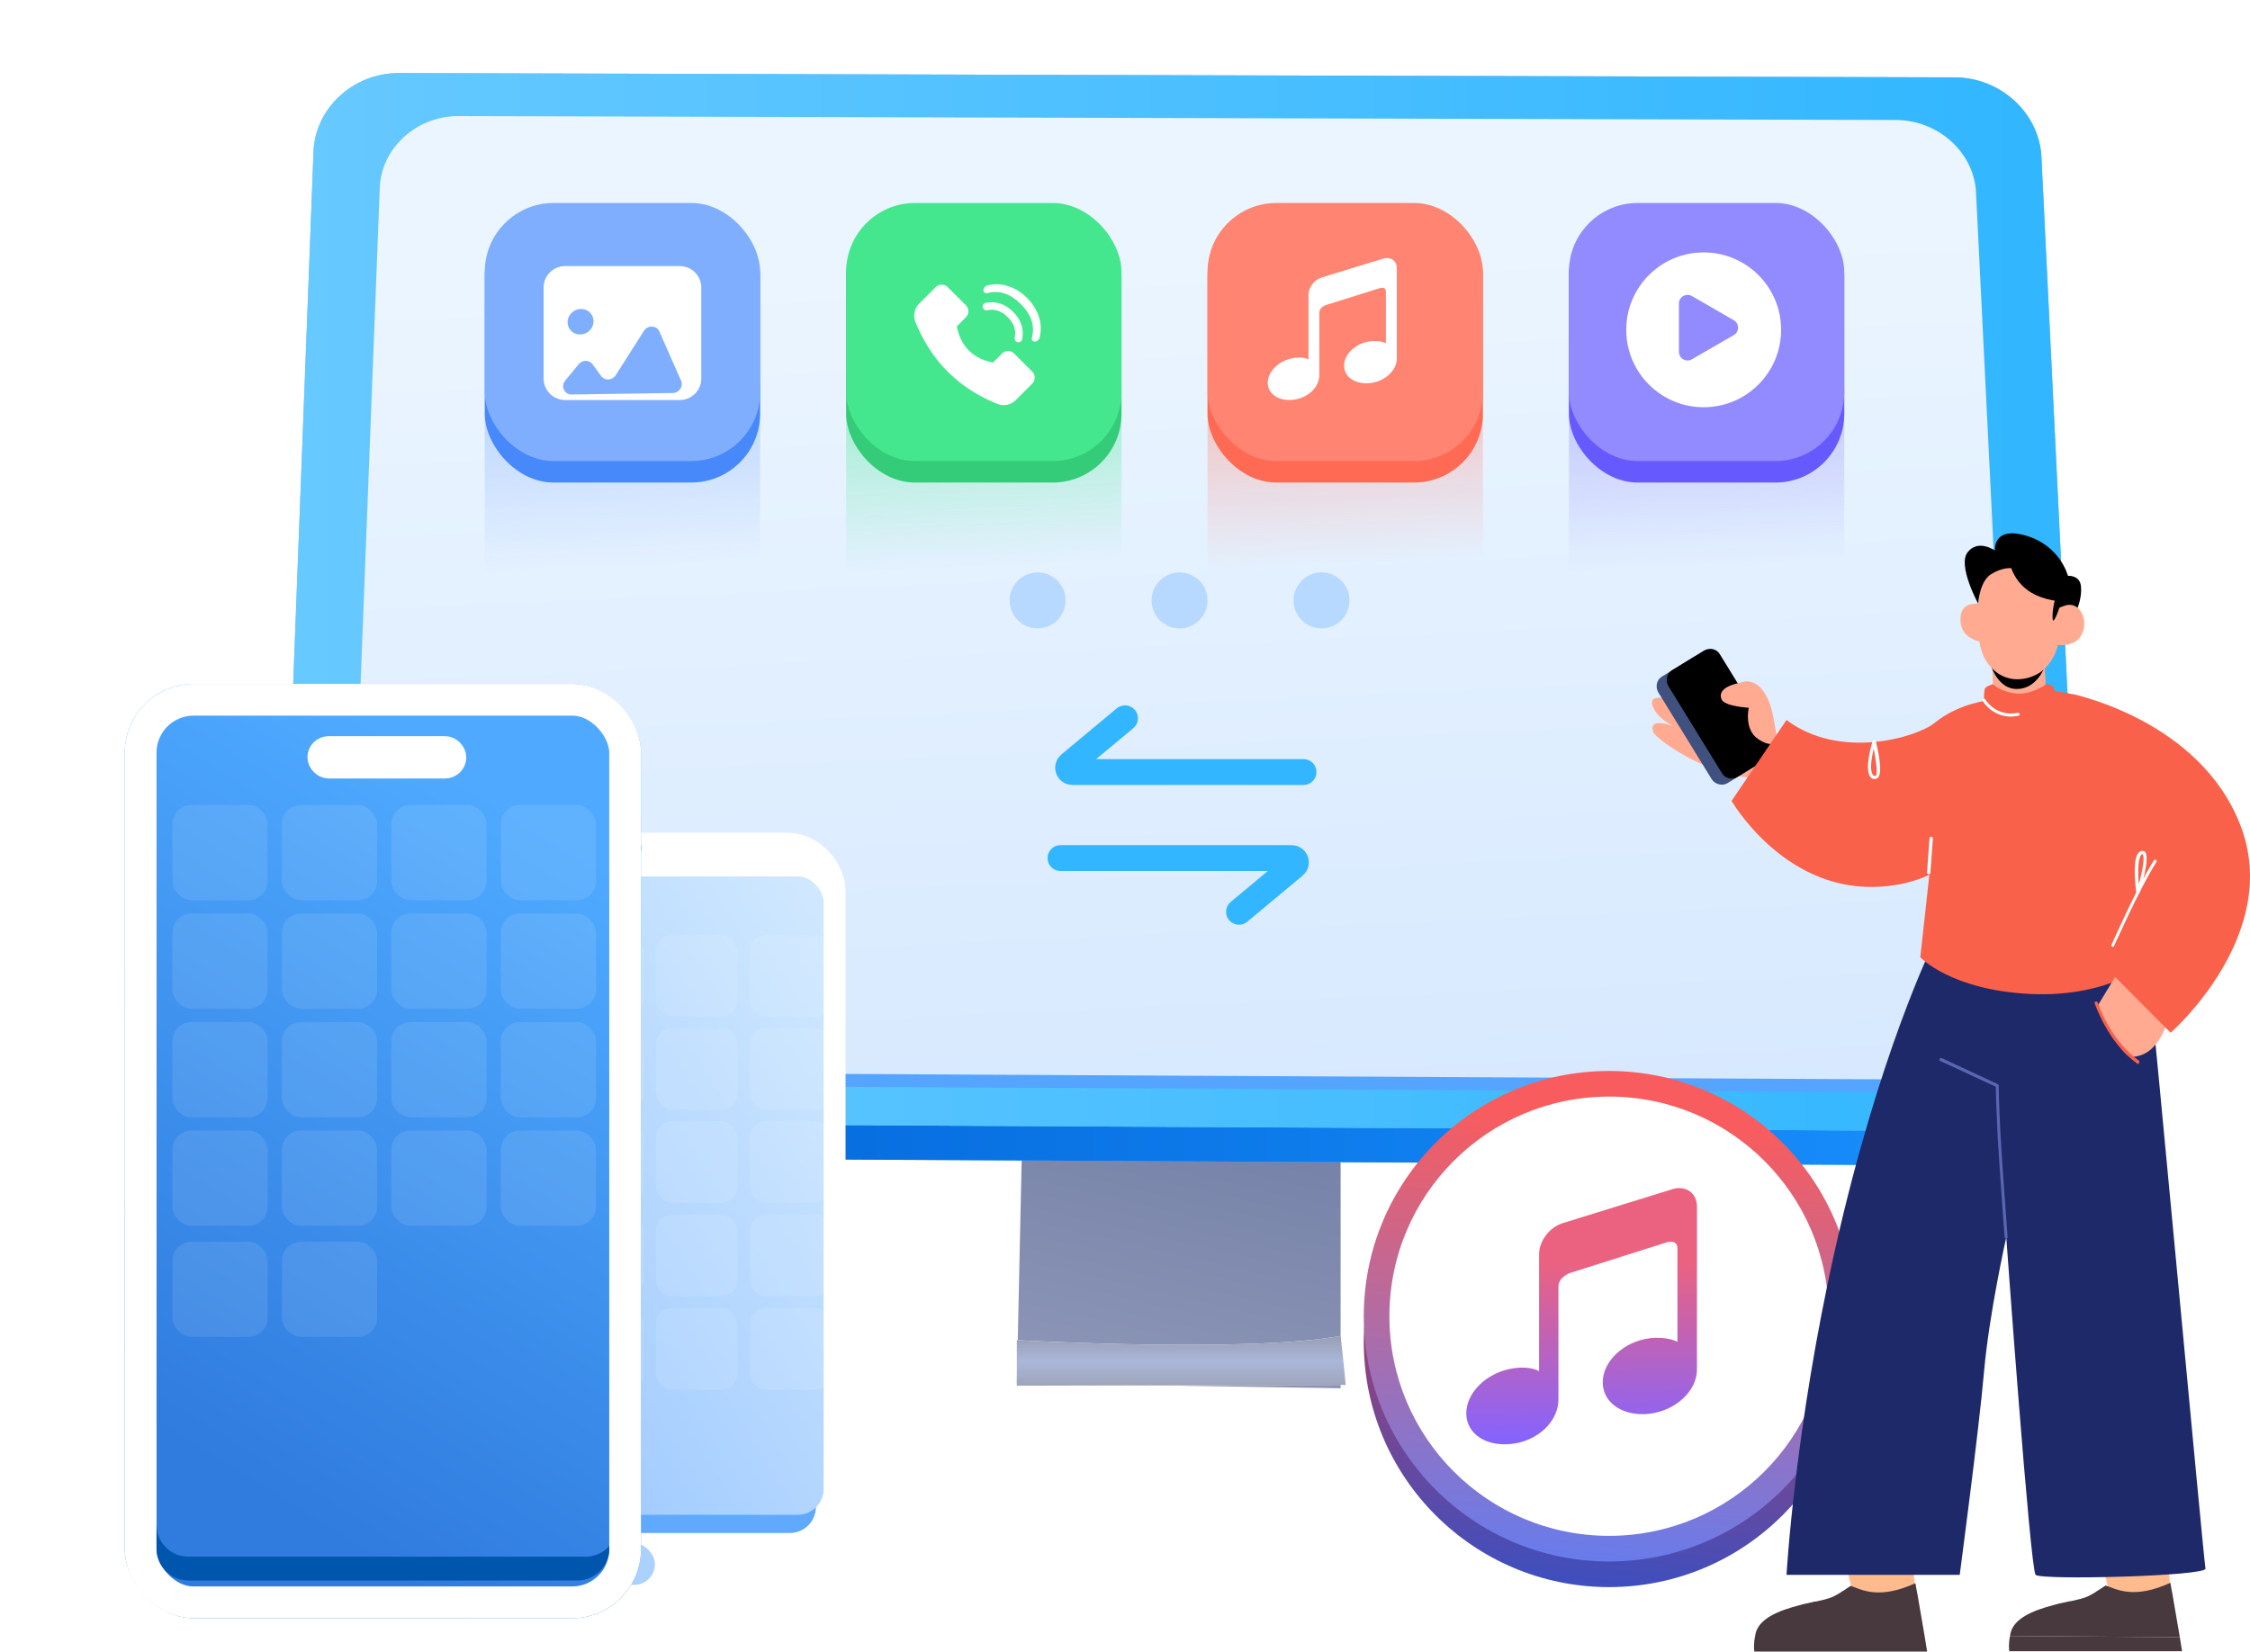 <svg xmlns="http://www.w3.org/2000/svg" width="523" height="384" fill="none"><path fill="#fff" fill-rule="evenodd" d="m236.354 321.592 1.176-54.094h74.085v55.27z" clip-rule="evenodd"/><path fill="url(#a)" fill-rule="evenodd" d="m236.354 321.592 1.176-54.094h74.085v55.27z" clip-rule="evenodd"/><g fill-rule="evenodd" clip-rule="evenodd" filter="url(#b)"><path fill="#fff" d="M236.354 318.592s53.807 3.011 75.261-1c0 0 .941 8.31 1.176 11.408l-76.437.176z"/><path fill="url(#c)" d="M236.354 318.592s53.807 3.011 75.261-1c0 0 .941 8.31 1.176 11.408l-76.437.176z"/></g><g clip-path="url(#d)"><path fill="#7CBAF9" fill-rule="evenodd" d="m92.683 24.986 361.634 1c10.648 0 19.69 8.251 20.199 18.468l10.031 206.438c-2.156 12.498-8.042 20.123-19.198 20.123l-380.706-2c-11.156 0-19.196-7.623-19.617-20.123l7.842-205.438c.296-10.216 9.168-18.469 19.815-18.469" clip-rule="evenodd"/><path fill="url(#e)" fill-rule="evenodd" d="m92.683 24.986 361.634 1c10.648 0 19.69 8.251 20.199 18.468l10.031 206.438c-2.156 12.498-8.042 20.123-19.198 20.123l-380.706-2c-11.156 0-19.196-7.623-19.617-20.123l7.842-205.438c.296-10.216 9.168-18.469 19.815-18.469" clip-rule="evenodd"/><path fill="#7CBAF9" fill-rule="evenodd" d="m92.683 16.986 361.634 1c10.647 0 19.69 8.252 20.199 18.468l10.031 206.438c.553 11.094-8.042 20.123-19.198 20.123l-380.707-2c-11.156 0-19.938-9.029-19.616-20.123l7.842-205.438c.296-10.217 9.167-18.468 19.815-18.468" clip-rule="evenodd"/><path fill="url(#f)" fill-rule="evenodd" d="m92.683 16.986 361.634 1c10.647 0 19.69 8.252 20.199 18.468l10.031 206.438c.553 11.094-8.042 20.123-19.198 20.123l-380.707-2c-11.156 0-19.938-9.029-19.616-20.123l7.842-205.438c.296-10.217 9.167-18.468 19.815-18.468" clip-rule="evenodd"/><path fill="url(#g)" fill-rule="evenodd" d="m106.574 29.987 334.081.91c9.836 0 18.189 7.514 18.66 16.817l9.267 187.976c.51 10.102-7.429 18.323-17.735 18.323l-351.701-1.821c-10.306 0-18.419-8.221-18.122-18.323L88.27 46.804c.273-9.303 8.469-16.817 18.305-16.817" clip-rule="evenodd"/><path fill="url(#h)" fill-rule="evenodd" d="m106.574 26.987 334.081.91c9.836 0 18.189 7.514 18.66 16.817l9.267 187.976c.51 10.102-7.429 18.323-17.735 18.323l-351.701-1.821c-10.306 0-18.419-8.221-18.122-18.323L88.27 43.804c.273-9.303 8.469-16.817 18.305-16.817" clip-rule="evenodd"/><path fill="url(#i)" fill-opacity=".5" d="M112.684 92.939a5 5 0 0 1 4.751-4.994l54-2.684a5 5 0 0 1 5.249 4.994v53.806a5 5 0 0 1-4.752 4.994l-54 2.684a5 5 0 0 1-5.248-4.994z"/><rect width="64" height="64" x="112.684" y="48.193" fill="#4789FB" rx="16"/><rect width="64" height="60" x="112.684" y="47.193" fill="#80AEFF" rx="16"/><path fill="#fff" d="M158.008 61.87a5 5 0 0 1 5 5v21.134a5 5 0 0 1-5 5H131.36a5 5 0 0 1-5-5V66.87a5 5 0 0 1 5-5zm-4.74 15.207c-.642-1.453-2.705-1.543-3.587-.157l-6.56 10.309c-.782 1.228-2.551 1.333-3.382.2l-2.001-2.731c-.769-1.05-2.372-1.054-3.231-.008l-3.129 3.809c-1.09 1.327-.188 3.246 1.515 3.22l23.497-.348c1.48-.022 2.503-1.543 1.922-2.859zm-18.318-5.234c-1.663.065-3.012 1.442-3.012 3.076.001 1.634 1.349 2.907 3.012 2.842s3.012-1.442 3.012-3.076-1.349-2.906-3.012-2.842"/><path fill="url(#j)" fill-opacity=".5" d="M196.684 92.939a5 5 0 0 1 4.751-4.994l54-2.684a5 5 0 0 1 5.249 4.994v53.806a5 5 0 0 1-4.752 4.994l-54 2.684a5 5 0 0 1-5.248-4.994z"/><rect width="64" height="64" x="196.684" y="48.193" fill="#34CC78" rx="16"/><rect width="64" height="60" x="196.684" y="47.193" fill="#45E78E" rx="16"/><path fill="#fff" d="M231.817 93.893q-6.768-2.738-11.524-7.494-4.753-4.756-7.493-11.524a3.96 3.96 0 0 1 .871-4.294l3.817-3.817a1.98 1.98 0 0 1 2.805 0l4.207 4.207c.776.775.776 2.03 0 2.805l-2.103 2.104q.701 3.506 2.805 5.61 2.105 2.103 5.611 2.806l2.103-2.104a1.98 1.98 0 0 1 2.805 0l4.207 4.207c.776.773.776 2.03 0 2.805l-3.816 3.817a3.97 3.97 0 0 1-4.295.871m-2.34-21.76a.874.874 0 0 1-.899-1.344.88.88 0 0 1 .556-.373c2.359-.472 4.508.245 6.36 2.095 1.848 1.852 2.565 4 2.093 6.36a.874.874 0 0 1-1.715-.343c.353-1.768-.168-3.33-1.617-4.778-1.449-1.45-3.012-1.972-4.778-1.619z"/><path fill="#fff" d="M229.52 68.134c-.504.133-.922-.154-.931-.642s.394-.99.898-1.124c3.37-.883 6.776.424 9.25 2.9 2.477 2.475 3.784 5.88 2.9 9.25-.133.505-.635.907-1.123.898-.489-.008-.776-.427-.643-.932.716-2.73-.115-5.312-2.577-7.772-2.461-2.462-5.044-3.294-7.772-2.578z"/><path fill="url(#k)" fill-opacity=".5" d="M280.684 92.939a5 5 0 0 1 4.751-4.994l54-2.684a5 5 0 0 1 5.249 4.994v53.806a5 5 0 0 1-4.752 4.994l-54 2.684a5 5 0 0 1-5.248-4.994z"/><rect width="64" height="64" x="280.685" y="48.193" fill="#FF6A54" rx="16"/><rect width="64" height="60" x="280.685" y="47.193" fill="#FF8471" rx="16"/><path fill="#fff" d="m321.545 60.122-14.274 4.377c-1.736.501-3.122 2.306-3.122 4.026v15.053s-1.035-.702-3.339-.368c-3.389.485-6.126 3.074-6.126 5.797 0 2.724 2.737 4.394 6.126 3.91 3.389-.485 5.86-2.99 5.86-5.714V72.668c0-1.202 1.453-1.72 1.453-1.72l12.621-3.96s1.402-.467 1.402.819v11.995s-1.285-.735-3.589-.468c-3.389.418-6.127 2.957-6.127 5.68 0 2.724 2.738 4.445 6.127 4.044 3.389-.418 6.127-2.958 6.127-5.68V62.343c-.017-1.704-1.419-2.706-3.139-2.222"/><path fill="url(#l)" fill-opacity=".5" d="M364.685 92.939a5 5 0 0 1 4.751-4.994l54-2.684a5 5 0 0 1 5.249 4.994v53.806a5 5 0 0 1-4.752 4.994l-54 2.684a5 5 0 0 1-5.248-4.994z"/><rect width="64" height="64" x="364.685" y="48.193" fill="#665AFF" rx="16"/><rect width="64" height="60" x="364.685" y="47.193" fill="#928AFF" rx="16"/><path fill="#fff" d="M396.01 58.683c9.941 0 18 8.059 18 18s-8.059 18-18 18-18-8.059-18-18 8.059-18 18-18m-2.75 10.139c-1.334-.77-3 .193-3 1.732v11.258c0 1.54 1.666 2.502 3 1.732l9.75-5.629c1.333-.77 1.333-2.695 0-3.464z"/><circle cx="241.185" cy="139.597" r="6.5" fill="#B7D8FF"/><circle cx="274.185" cy="139.597" r="6.5" fill="#B7D8FF"/><circle cx="307.185" cy="139.597" r="6.5" fill="#B7D8FF"/><path stroke="#31B6FF" stroke-linecap="round" stroke-width="6" d="M303 179.5h-53.738c-.935 0-1.359-1.169-.64-1.768L261.5 167M246.5 199.5h53.738c.935 0 1.359 1.169.64 1.768L288 212"/></g><circle cx="374.021" cy="311.979" r="57.021" fill="url(#m)"/><circle cx="374.021" cy="306.021" r="57.021" fill="url(#n)"/><circle cx="374.022" cy="306.021" r="51.064" fill="#fff"/><path fill="url(#o)" d="m388.838 276.454-25.511 7.902c-3.103.905-5.579 4.162-5.579 7.269v27.174s-1.85-1.267-5.968-.664c-6.057.875-10.95 5.55-10.95 10.466s4.893 7.932 10.95 7.057c6.057-.874 10.473-5.398 10.473-10.314v-26.24c0-2.171 2.596-3.106 2.596-3.106l22.557-7.148s2.506-.844 2.506 1.478v21.655s-2.298-1.327-6.415-.845c-6.057.754-10.95 5.339-10.95 10.255s4.893 8.022 10.95 7.298c6.057-.754 10.95-5.338 10.95-10.254v-37.971c-.03-3.077-2.536-4.886-5.609-4.012"/><g filter="url(#p)"><rect width="100" height="181.026" x="96.5" y="191.987" fill="#fff" rx="13.333"/><rect width="93.846" height="174.872" x="99.577" y="195.064" stroke="#fff" stroke-width="6.154" rx="10.256"/></g><rect width="9.655" height="9.655" x="142.578" y="358.833" fill="#AAD1FF" rx="4.827"/><rect width="3.621" height="3.621" x="145.595" y="195.306" fill="#AAD1FF" rx="1.81"/><path fill="#5FA9FF" d="M101.545 334.092a6.035 6.035 0 0 1 6.034-6.034h76.031a6.035 6.035 0 0 1 6.034 6.034v16.293a6.035 6.035 0 0 1-6.034 6.034h-76.031a6.035 6.035 0 0 1-6.034-6.034z"/><rect width="89.909" height="148.441" x="101.545" y="203.754" fill="url(#q)" rx="6.034"/><rect width="18.984" height="18.984" x="108.786" y="217.38" fill="#fff" fill-opacity=".1" rx="3.797"/><rect width="18.984" height="18.984" x="130.618" y="217.38" fill="#fff" fill-opacity=".1" rx="3.797"/><rect width="18.984" height="18.984" x="152.449" y="217.38" fill="#fff" fill-opacity=".1" rx="3.797"/><rect width="18.984" height="18.984" x="174.281" y="217.38" fill="#fff" fill-opacity=".1" rx="3.797"/><rect width="18.984" height="18.984" x="108.786" y="239.028" fill="#fff" fill-opacity=".1" rx="3.797"/><rect width="18.984" height="18.984" x="130.618" y="239.028" fill="#fff" fill-opacity=".1" rx="3.797"/><rect width="18.984" height="18.984" x="152.449" y="239.028" fill="#fff" fill-opacity=".1" rx="3.797"/><rect width="18.984" height="18.984" x="174.281" y="239.028" fill="#fff" fill-opacity=".1" rx="3.797"/><rect width="18.984" height="18.984" x="108.786" y="260.676" fill="#fff" fill-opacity=".1" rx="3.797"/><rect width="18.984" height="18.984" x="130.618" y="260.676" fill="#fff" fill-opacity=".1" rx="3.797"/><rect width="18.984" height="18.984" x="152.449" y="260.676" fill="#fff" fill-opacity=".1" rx="3.797"/><rect width="18.984" height="18.984" x="174.281" y="260.676" fill="#fff" fill-opacity=".1" rx="3.797"/><rect width="18.984" height="18.984" x="108.786" y="282.399" fill="#fff" fill-opacity=".1" rx="3.797"/><rect width="18.984" height="18.984" x="130.618" y="282.399" fill="#fff" fill-opacity=".1" rx="3.797"/><rect width="18.984" height="18.984" x="152.449" y="282.399" fill="#fff" fill-opacity=".1" rx="3.797"/><rect width="18.984" height="18.984" x="174.281" y="282.399" fill="#fff" fill-opacity=".1" rx="3.797"/><rect width="18.984" height="18.984" x="108.786" y="304.122" fill="#fff" fill-opacity=".1" rx="3.797"/><rect width="18.984" height="18.984" x="130.618" y="304.122" fill="#fff" fill-opacity=".1" rx="3.797"/><rect width="18.984" height="18.984" x="152.449" y="304.122" fill="#fff" fill-opacity=".1" rx="3.797"/><rect width="18.984" height="18.984" x="174.281" y="304.122" fill="#fff" fill-opacity=".1" rx="3.797"/><g filter="url(#r)"><rect width="120" height="217.231" x="29" y="157" fill="url(#s)" rx="16"/><rect width="112.615" height="209.846" x="32.692" y="160.692" stroke="#fff" stroke-width="7.385" rx="12.308"/></g><rect width="22.126" height="22.126" x="40.077" y="187.167" fill="#fff" fill-opacity=".1" rx="4.425"/><rect width="22.126" height="22.126" x="65.522" y="187.167" fill="#fff" fill-opacity=".1" rx="4.425"/><rect width="22.126" height="22.126" x="90.967" y="187.167" fill="#fff" fill-opacity=".1" rx="4.425"/><rect width="22.126" height="22.126" x="116.412" y="187.167" fill="#fff" fill-opacity=".1" rx="4.425"/><rect width="22.126" height="22.126" x="40.077" y="212.398" fill="#fff" fill-opacity=".1" rx="4.425"/><rect width="22.126" height="22.126" x="65.522" y="212.398" fill="#fff" fill-opacity=".1" rx="4.425"/><rect width="22.126" height="22.126" x="90.967" y="212.398" fill="#fff" fill-opacity=".1" rx="4.425"/><rect width="22.126" height="22.126" x="116.412" y="212.398" fill="#fff" fill-opacity=".1" rx="4.425"/><rect width="22.126" height="22.126" x="40.077" y="237.629" fill="#fff" fill-opacity=".1" rx="4.425"/><rect width="22.126" height="22.126" x="65.522" y="237.629" fill="#fff" fill-opacity=".1" rx="4.425"/><rect width="22.126" height="22.126" x="90.967" y="237.629" fill="#fff" fill-opacity=".1" rx="4.425"/><rect width="22.126" height="22.126" x="116.412" y="237.629" fill="#fff" fill-opacity=".1" rx="4.425"/><rect width="22.126" height="22.126" x="40.077" y="262.86" fill="#fff" fill-opacity=".1" rx="4.425"/><rect width="22.126" height="22.126" x="65.522" y="262.86" fill="#fff" fill-opacity=".1" rx="4.425"/><rect width="22.126" height="22.126" x="90.967" y="262.86" fill="#fff" fill-opacity=".1" rx="4.425"/><rect width="22.126" height="22.126" x="116.412" y="262.86" fill="#fff" fill-opacity=".1" rx="4.425"/><rect width="22.126" height="22.126" x="40.077" y="288.706" fill="#fff" fill-opacity=".1" rx="4.425"/><rect width="22.126" height="22.126" x="65.522" y="288.706" fill="#fff" fill-opacity=".1" rx="4.425"/><rect width="32" height="4.923" x="73.922" y="173.615" fill="url(#t)" stroke="#fff" stroke-width="4.923" rx="2.462"/><path fill="#0056AD" d="M36.385 354.538a7.385 7.385 0 0 0 7.385 7.385h92.34a7.37 7.37 0 0 0 5.505-2.465v.619a7.384 7.384 0 0 1-7.385 7.384H43.77a7.384 7.384 0 0 1-7.385-7.384z"/><path fill="#FFBB8D" d="m445.319 370.833-1.582-16.083h-16.788l3.692 15.553s1.933 5.213 7.646 5.036c5.362-.176 7.032-4.506 7.032-4.506M504.664 370.744l-1.582-15.994h-16.788l4.219 16.171s1.582 3.712 7.031 4.418c5.45.619 7.12-4.595 7.12-4.595"/><path fill="#47393D" d="M507.215 383.912h-40.168c-.088-.442-.175-1.944.176-3.535l39.464.265z"/><path fill="#47393D" d="m506.687 380.642-39.464-.265c.351-4.065 5.537-6.009 10.283-7.246.352-.089.615-.177.967-.265.703-.177 1.318-.265 2.022-.442.351-.089.615-.177.966-.177 1.67-.353 2.989-.707 3.78-1.06.703-.354 1.582-.796 2.285-1.326.264-.177.527-.265.703-.442.703-.442 1.231-.795 1.231-.795 2.549.884 6.504 3.27 15.03-.619l.263 1.503.176.883zM447.952 384h-40.167c-.088-.442-.176-1.944.175-3.535l39.465.265zM447.428 380.73l-39.464-.265c.351-4.065 5.537-6.009 10.283-7.246.352-.089.616-.177.967-.265.703-.177 1.319-.265 2.022-.442.351-.088.615-.177.967-.177 1.67-.353 2.988-.707 3.779-1.06.703-.354 1.582-.796 2.285-1.326.264-.177.528-.265.703-.442.704-.441 1.231-.795 1.231-.795 2.549.884 6.504 3.27 15.03-.618l.263 1.502.176.883z"/><path fill="#FFAA91" d="M412.242 167.002s-1.365-9.801-7.312-8.429c-2.729.686 1.56 5.979 1.56 5.979l-7.604-3.235s-8.676-2.744-10.431-2.058.975 3.626.975 3.626-6.141-2.058-5.362.98c.78 3.039 4.972 4.999 4.972 4.999s-5.946-2.352-4.777 1.274c.683 1.96 13.746 10.585 22.714 10.585 8.969 0 6.434-7.154 6.434-7.154z"/><path fill="#000" d="M392.452 170.922c-.097 0-.195 0-.292-.098-.098-.098-.098-.392.097-.49l7.994-6.371c.097-.098.39-.098.487.098.098.098.098.392-.097.49l-7.994 6.371zM408.537 175.333c-.194 0-2.729-.392-3.899-2.549-.975-1.862-.585-4.312 1.072-7.449.098-.196.293-.196.488-.098s.195.295.097.491c-1.559 2.94-1.949 5.194-1.072 6.762.975 1.863 3.314 2.157 3.314 2.157.195 0 .293.196.293.392 0 .098-.195.294-.293.294"/><path fill="#40507F" d="m401.518 182.095 7.506-4.606c1.267-.784 1.56-2.352.877-3.627l-12.478-20.288c-.78-1.274-2.34-1.568-3.607-.882l-7.506 4.607c-1.267.784-1.56 2.352-.878 3.626l12.479 20.288c.779 1.176 2.437 1.568 3.607.882"/><path fill="#000" d="m403.858 180.625 7.507-4.606c1.267-.784 1.559-2.352.877-3.627l-12.478-20.288c-.78-1.274-2.34-1.568-3.607-.882l-7.506 4.607c-1.268.784-1.56 2.352-.878 3.626l12.478 20.288c.78 1.274 2.438 1.666 3.607.882"/><path fill="#FFAA91" d="M406.491 158.475s-7.701.49-6.337 4.116c.683 1.666 6.337 1.96 6.337 1.96s-1.17 4.999 2.145 7.253c3.022 2.058 4.094.784 4.094.784s-1.17-10.487-6.239-14.113"/><path fill="#1D2969" d="M449.286 219.633s-12.478 25.189-22.714 70.764c-9.359 41.459-11.308 75.763-11.308 75.763h40.261s4.484-33.814 5.654-47.241c1.17-13.428 5.167-31.266 5.167-31.266s5.556 77.233 6.824 78.507c1.365 1.274 39.871.294 39.481-1.47s-12.185-129.865-13.258-138.294c-3.217-25.973-50.107-6.763-50.107-6.763"/><path fill="#5967B1" d="M466.346 287.947c-.195 0-.39-.196-.39-.392s-1.267-16.76-1.657-24.208c-.293-6.273-.39-9.801-.39-10.684l-12.868-5.978c-.195-.098-.293-.294-.195-.49s.292-.294.487-.196l13.063 6.076c.098.098.195.196.195.294 0 0 0 3.529.39 10.88.39 7.35 1.657 24.012 1.657 24.11.098.392-.097.588-.292.588"/><path fill="#F9614A" d="M463.324 159.063s-1.463.392-1.852.882c-.39.588-.293 2.744-.293 2.744l-11.406 28.815-3.412 31.07s7.117 7.645 25.639 8.527 28.368-7.645 28.368-7.645-7.506-52.142-12.088-58.905c-2.047-3.038-10.626-3.822-10.626-3.822s-.292-1.078-.585-1.274c-1.852-1.078-13.745-.392-13.745-.392"/><path fill="#FFAA91" d="M462.837 141.029s-6.824-2.647-7.117 2.548c-.39 6.077 6.824 5.881 6.824 5.881zM475.314 154.946l.293 7.057s-2.632 1.568-6.044 1.764c-4.582.196-6.239-2.45-6.239-2.45l-.293-8.331z"/><path fill="#000" d="M475.314 154.946s-1.949 5.783-7.214 5.195c-4.191-.49-5.654-6.371-5.654-6.371z"/><path fill="#FFAA91" d="M460.497 135.344s-2.534 13.035 1.365 18.622c4.192 5.979 10.431 3.92 12.771 2.058 3.119-2.548 3.704-6.077 3.704-6.077s4.484.687 5.752-2.94c1.462-3.822-1.463-6.861-3.607-6.959s-2.437.294-2.437.294l.487-4.116c0 .098-13.94-14.506-18.035-.882"/><path fill="#000" d="M479.019 140.343s-1.268 4.018-1.755 3.92.097-6.469 1.657-6.763c1.462-.294.098 2.843.098 2.843"/><path fill="#000" d="M478.337 139.754s-4.484-.392-7.409-2.842c-2.534-1.96-3.412-4.802-3.412-4.802s-1.95-.294-4.679 1.372-3.022 6.861-3.022 6.861-4.874-8.919-2.437-11.958c2.437-3.136 6.336-.392 6.336-.392s-.585-5.783 7.312-3.43c7.896 2.352 9.651 9.311 9.651 9.311s2.729-.196 3.022 2.352-.78 5.097-.78 5.097-1.17-1.176-3.022-.49l-1.852.686z"/><path fill="#F9614A" d="M463.324 159.063s1.365 1.666 5.069 2.156c3.607.49 7.116-2.058 7.116-2.058l1.853 4.606-6.239 2.941-9.651-1.961.487-4.41z"/><path fill="#F9614A" d="m415.265 167.394-12.771 18.818s11.796 20.484 33.145 19.994c25.834-.588 29.051-25.483 29.051-25.483l-2.145-17.936s-7.117.588-12.868 5.293c-4.094 3.332-21.934 8.723-34.412-.686"/><path fill="#fff" d="M467.515 166.61c-4.582 0-6.629-3.627-6.629-3.627-.097-.196 0-.392.098-.49.195-.098.39 0 .487.098.098.196 2.437 4.117 7.604 3.137.195 0 .39.098.39.294s-.098.392-.293.392c-.585.098-1.169.196-1.657.196"/><path fill="#FFAA91" d="m487.402 234.139 7.019-11.565 9.846 13.231s-1.852 9.9-8.871 9.9c-2.242 0-7.994-11.566-7.994-11.566"/><path fill="#F9614A" d="M496.956 247.37c-.097 0-.195 0-.195-.098-6.921-4.998-9.748-13.819-9.846-13.917-.097-.196 0-.392.195-.49s.39 0 .488.196c0 .098 2.827 8.625 9.553 13.525.195.098.195.392.098.49q-.147.294-.293.294M481.846 161.415s29.44 5.978 38.896 30.383c9.944 25.483-16.182 48.32-16.182 48.32l-14.331-14.408z"/><path fill="#fff" d="M491.205 220.123h-.195c-.195-.098-.293-.294-.195-.49.097-.098 5.849-13.329 9.846-19.602.097-.196.292-.196.487-.098s.195.294.098.49c-3.997 6.273-9.749 19.406-9.846 19.504.097.098-.098.196-.195.196"/><path fill="#fff" d="M496.956 207.774c-.195 0-.39-.196-.39-.294-.195-1.47-1.17-9.115 1.17-9.605.293-.098.585 0 .877.196 1.17 1.274-.877 8.135-1.267 9.507-.097.098-.195.196-.39.196m1.072-9.213c-1.072.294-1.169 3.823-.877 7.057.877-3.234 1.462-6.469.877-7.057M435.736 181.115h-.292c-.39-.098-.682-.392-.877-.784-1.073-1.96.487-7.351.682-7.939 0-.196.195-.294.39-.294s.292.098.39.294c.292 1.176 1.755 7.155.487 8.429-.292.196-.487.294-.78.294m-.195-7.057c-.487 1.96-.974 4.803-.292 5.979.097.196.292.294.487.392h.293c.487-.686 0-3.823-.488-6.371M448.312 203.266c-.195 0-.39-.196-.39-.392l.585-7.939c0-.196.195-.392.39-.392s.39.196.39.392l-.585 7.939c0 .294-.195.392-.39.392"/><defs><linearGradient id="a" x1="300.115" x2="313.569" y1="331.758" y2="273.38" gradientUnits="userSpaceOnUse"><stop stop-color="#8D96B7"/><stop offset="1" stop-color="#7783A9"/><stop offset="1" stop-color="#7783A9"/></linearGradient><linearGradient id="c" x1="313" x2="313" y1="330" y2="317" gradientUnits="userSpaceOnUse"><stop stop-color="#9CA1B6"/><stop offset=".495" stop-color="#ABB7D9"/><stop offset="1" stop-color="#969BB0"/><stop offset="1" stop-color="#B7C2E5"/><stop offset="1" stop-color="#ABB7D9"/></linearGradient><linearGradient id="e" x1="65" x2="485" y1="271" y2="271" gradientUnits="userSpaceOnUse"><stop stop-color="#005FD3"/><stop offset="1" stop-color="#1991FE"/><stop offset="1" stop-color="#1991FE"/></linearGradient><linearGradient id="f" x1="65.018" x2="484.572" y1="263.015" y2="263.015" gradientUnits="userSpaceOnUse"><stop stop-color="#67C9FF"/><stop offset="1" stop-color="#30B6FF"/></linearGradient><linearGradient id="g" x1="283.046" x2="269.494" y1="361.724" y2="61.177" gradientUnits="userSpaceOnUse"><stop stop-color="#59A1FF"/><stop offset="1" stop-color="#4EA9FF"/></linearGradient><linearGradient id="h" x1="283.046" x2="269.494" y1="358.724" y2="58.177" gradientUnits="userSpaceOnUse"><stop stop-color="#CDE3FF"/><stop offset="1" stop-color="#EBF5FF"/></linearGradient><linearGradient id="i" x1="147.755" x2="149.846" y1="85" y2="131.403" gradientUnits="userSpaceOnUse"><stop stop-color="#80AEFF"/><stop offset="1" stop-color="#80AEFF" stop-opacity="0"/></linearGradient><linearGradient id="j" x1="231.755" x2="233.846" y1="85" y2="131.403" gradientUnits="userSpaceOnUse"><stop stop-color="#45E78E"/><stop offset="1" stop-color="#45E78E" stop-opacity="0"/></linearGradient><linearGradient id="k" x1="315.755" x2="317.846" y1="85" y2="131.403" gradientUnits="userSpaceOnUse"><stop stop-color="#FF8471"/><stop offset="1" stop-color="#FF8471" stop-opacity="0"/></linearGradient><linearGradient id="l" x1="399.756" x2="401.847" y1="85" y2="131.403" gradientUnits="userSpaceOnUse"><stop stop-color="#928AFF"/><stop offset="1" stop-color="#928AFF" stop-opacity="0"/></linearGradient><linearGradient id="m" x1="317.211" x2="308.814" y1="261.981" y2="378.621" gradientUnits="userSpaceOnUse"><stop stop-color="#E7373A"/><stop offset="1" stop-color="#2652D1"/></linearGradient><linearGradient id="n" x1="317.211" x2="308.814" y1="256.023" y2="372.663" gradientUnits="userSpaceOnUse"><stop stop-color="#F85C5E"/><stop offset="1" stop-color="#5480FF"/></linearGradient><linearGradient id="o" x1="394.762" x2="395.537" y1="276.43" y2="352.748" gradientUnits="userSpaceOnUse"><stop offset=".22" stop-color="#EB6280"/><stop offset=".766" stop-color="#8563FF"/></linearGradient><linearGradient id="q" x1="148.364" x2="277.249" y1="423.582" y2="342.431" gradientUnits="userSpaceOnUse"><stop stop-color="#94C3FF"/><stop offset="1" stop-color="#D1E9FF"/></linearGradient><linearGradient id="s" x1="85" x2="173.207" y1="361.308" y2="218.954" gradientUnits="userSpaceOnUse"><stop stop-color="#2F7BDE"/><stop offset="1" stop-color="#4FAAFF"/></linearGradient><linearGradient id="t" x1="90.688" x2="95.252" y1="185.735" y2="167.945" gradientUnits="userSpaceOnUse"><stop stop-color="#338BFF"/><stop offset="1" stop-color="#479EF0"/></linearGradient><filter id="b" width="96.436" height="31.584" x="226.354" y="300.592" color-interpolation-filters="sRGB" filterUnits="userSpaceOnUse"><feFlood flood-opacity="0" result="BackgroundImageFix"/><feColorMatrix in="SourceAlpha" result="hardAlpha" values="0 0 0 0 0 0 0 0 0 0 0 0 0 0 0 0 0 0 127 0"/><feOffset dy="-7"/><feGaussianBlur stdDeviation="5"/><feColorMatrix values="0 0 0 0 0.443 0 0 0 0 0.51 0 0 0 0 0.675 0 0 0 0.67 0"/><feBlend in2="BackgroundImageFix" result="effect1_dropShadow_2669_1356"/><feBlend in="SourceGraphic" in2="effect1_dropShadow_2669_1356" result="shape"/></filter><filter id="p" width="108.9" height="189.925" x="92.05" y="189.206" color-interpolation-filters="sRGB" filterUnits="userSpaceOnUse"><feFlood flood-opacity="0" result="BackgroundImageFix"/><feColorMatrix in="SourceAlpha" result="hardAlpha" values="0 0 0 0 0 0 0 0 0 0 0 0 0 0 0 0 0 0 127 0"/><feOffset dy="1.669"/><feGaussianBlur stdDeviation="2.225"/><feComposite in2="hardAlpha" operator="out"/><feColorMatrix values="0 0 0 0 0 0 0 0 0 0 0 0 0 0 0 0 0 0 0.25 0"/><feBlend in2="BackgroundImageFix" result="effect1_dropShadow_2669_1356"/><feBlend in="SourceGraphic" in2="effect1_dropShadow_2669_1356" result="shape"/></filter><filter id="r" width="130.68" height="227.91" x="23.66" y="153.663" color-interpolation-filters="sRGB" filterUnits="userSpaceOnUse"><feFlood flood-opacity="0" result="BackgroundImageFix"/><feColorMatrix in="SourceAlpha" result="hardAlpha" values="0 0 0 0 0 0 0 0 0 0 0 0 0 0 0 0 0 0 127 0"/><feOffset dy="2.002"/><feGaussianBlur stdDeviation="2.67"/><feComposite in2="hardAlpha" operator="out"/><feColorMatrix values="0 0 0 0 0 0 0 0 0 0 0 0 0 0 0 0 0 0 0.25 0"/><feBlend in2="BackgroundImageFix" result="effect1_dropShadow_2669_1356"/><feBlend in="SourceGraphic" in2="effect1_dropShadow_2669_1356" result="shape"/></filter><clipPath id="d"><path fill="#fff" d="M65 0h420v271H65z"/></clipPath></defs></svg>